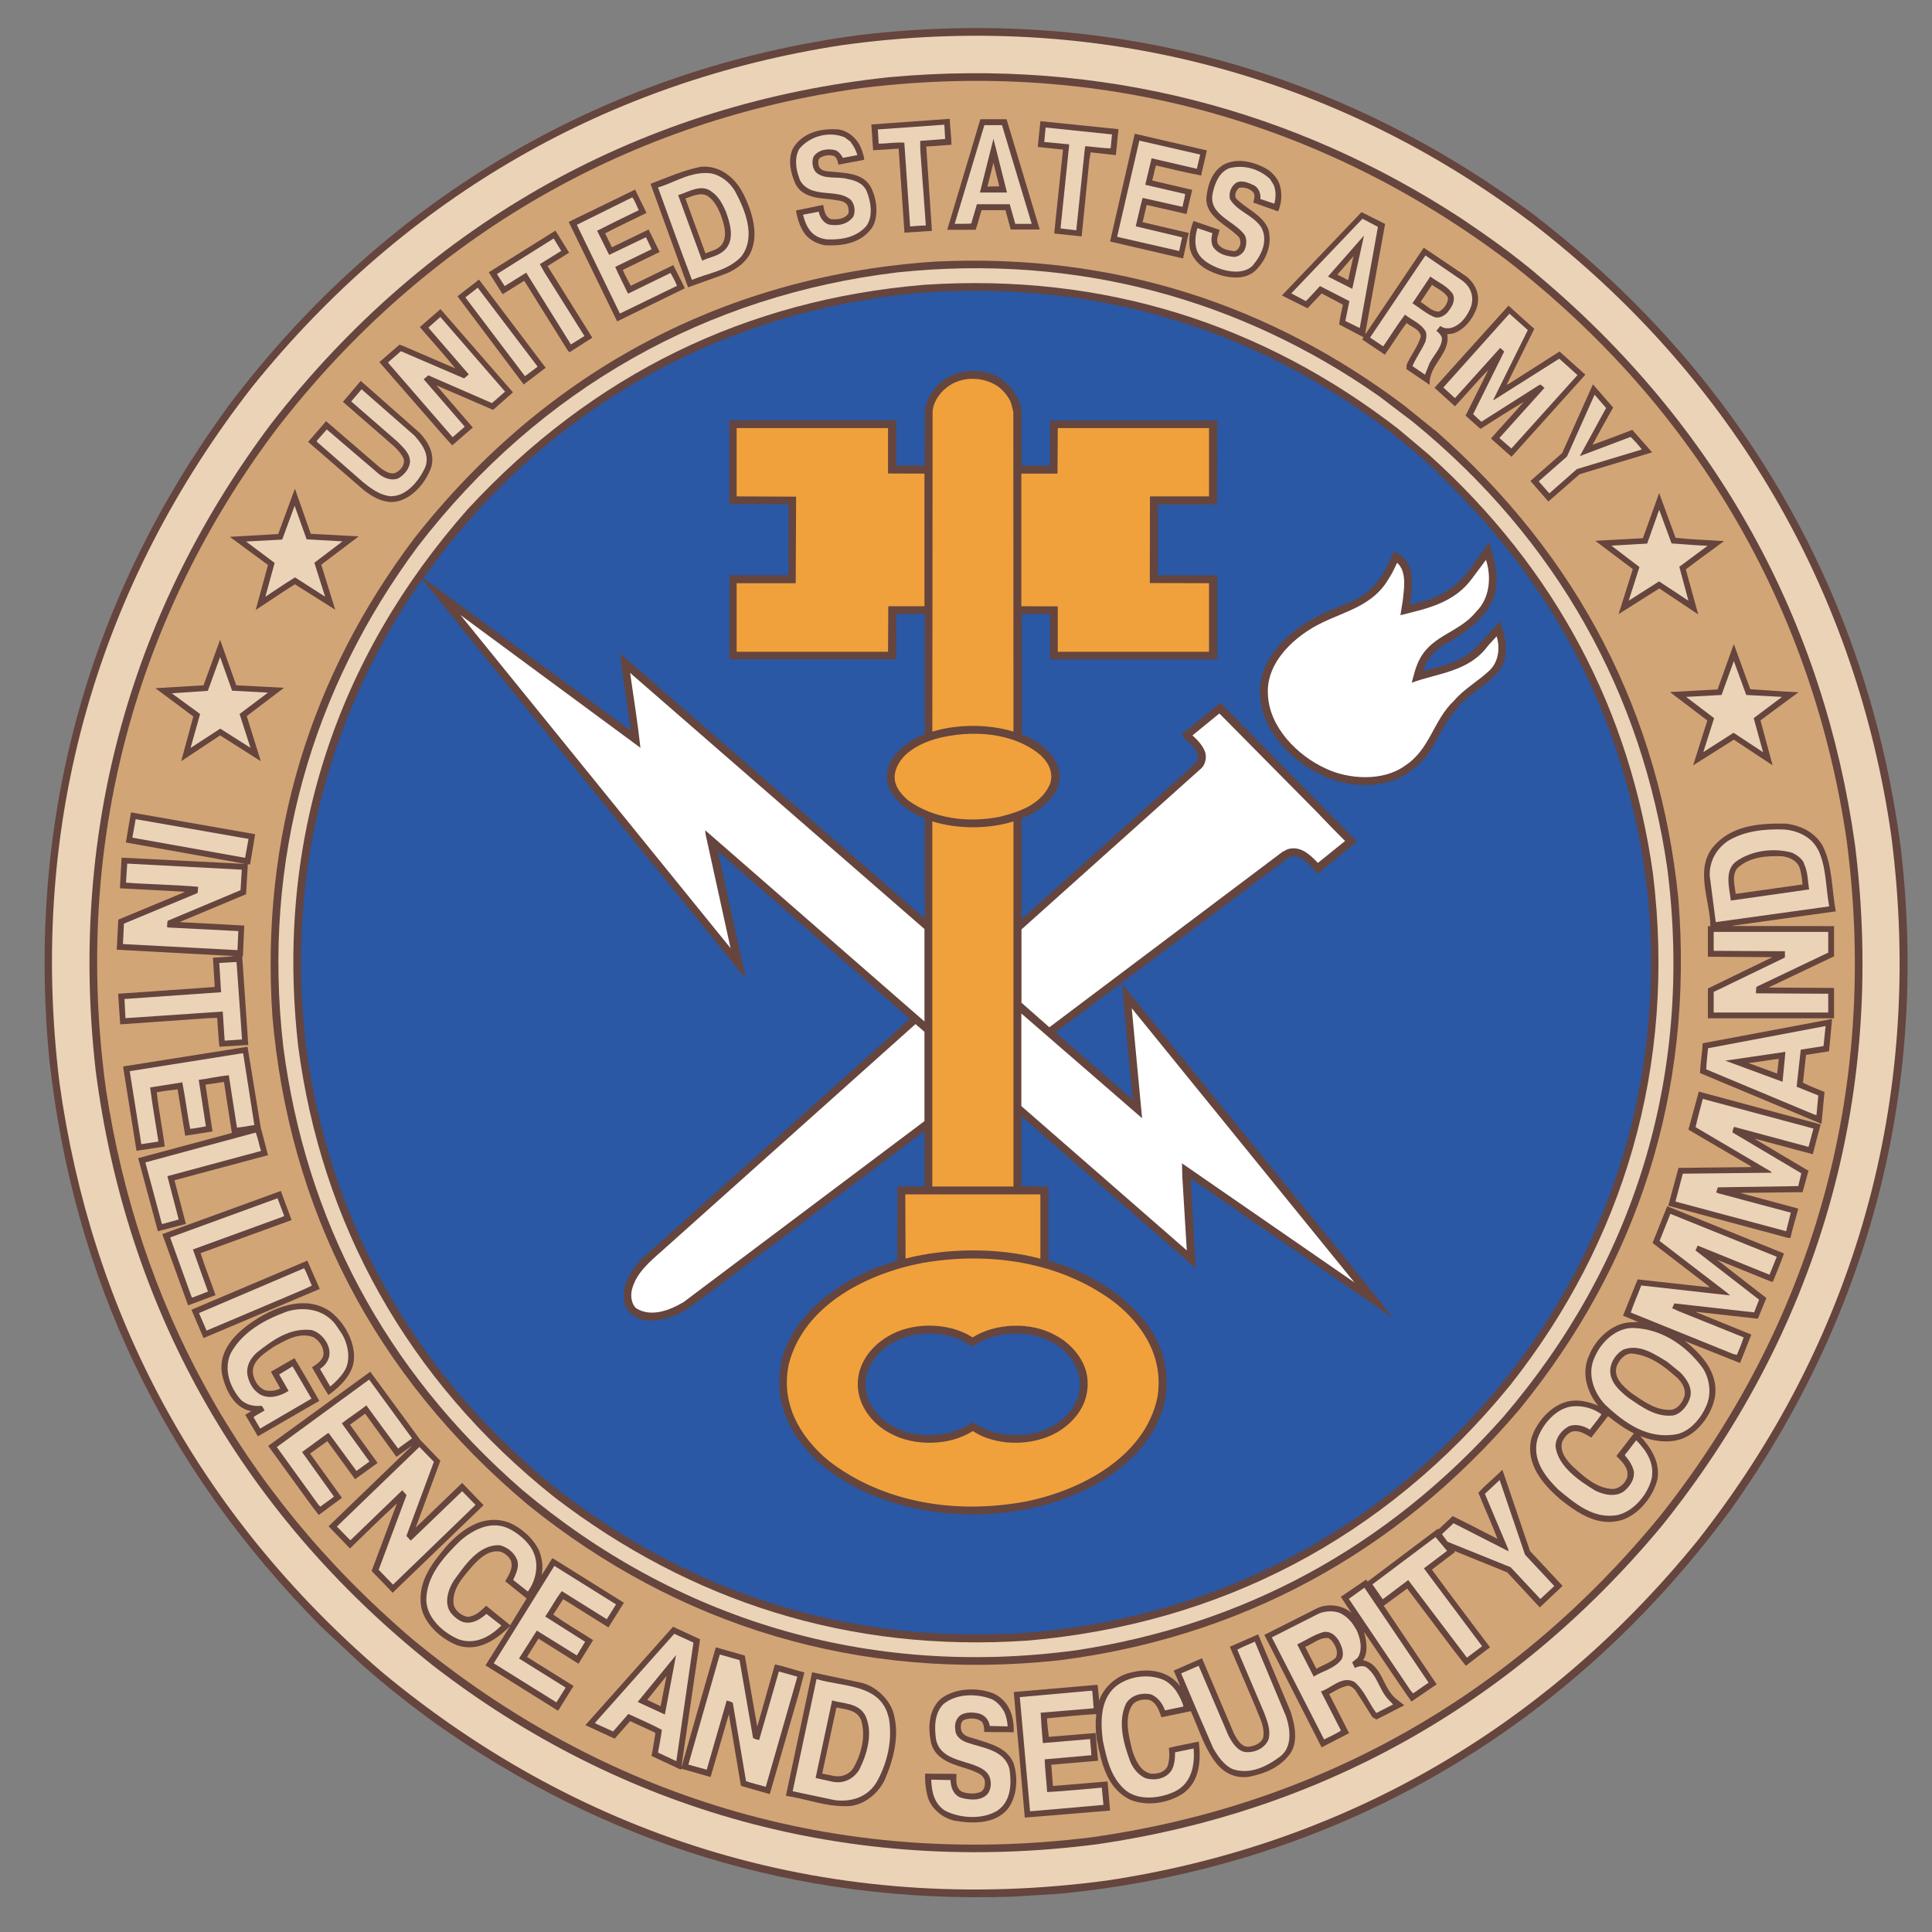 <?xml version="1.0" encoding="UTF-8"?>
<!DOCTYPE svg PUBLIC "-//W3C//DTD SVG 1.1//EN" "http://www.w3.org/Graphics/SVG/1.1/DTD/svg11.dtd">
<!-- Creator: CorelDRAW X5 -->
<svg xmlns="http://www.w3.org/2000/svg" xml:space="preserve" width="140mm" height="140mm" style="shape-rendering:geometricPrecision; text-rendering:geometricPrecision; image-rendering:optimizeQuality; fill-rule:evenodd; clip-rule:evenodd"
viewBox="0 0 14000 14000"
 xmlns:xlink="http://www.w3.org/1999/xlink">
 <rect x="0" y="0" width="14000" height="14000" fill="#808080" stroke="none"/>
 <defs>
  <style type="text/css">
   <![CDATA[
    .fil5 {fill:white}
    .fil3 {fill:#2A58A4}
    .fil0 {fill:#65453D}
    .fil2 {fill:#D2A576}
    .fil1 {fill:#EBD3B7}
    .fil4 {fill:#F0A13C}
   ]]>
  </style>
 </defs>
 <g id="Layer_x0020_1">
  <g id="_20847032">
   <path class="fil0" d="M11139 1575c1522,1177 2400,2776 2634,4564 212,1796 -258,3436 -1233,4803 -1215,1650 -2935,2595 -4864,2781l-339 21c-1581,53 -2965,-398 -4176,-1252 -182,-132 -359,-271 -532,-423l-303 -283c-1151,-1163 -1794,-2536 -1968,-4103 -173,-1784 308,-3384 1291,-4733 1163,-1548 2779,-2457 4579,-2696 1847,-219 3524,279 4913,1321z"/>
   <path class="fil1" d="M11090 1607c1493,1146 2366,2709 2615,4450 248,1921 -278,3676 -1403,5106 -1136,1399 -2618,2214 -4281,2464 -1986,267 -3793,-298 -5250,-1508 -1349,-1158 -2110,-2620 -2340,-4272 -233,-1901 292,-3626 1396,-5043 1127,-1400 2606,-2218 4262,-2475 1863,-262 3595,222 5000,1278z"/>
   <path class="fil0" d="M11131 1983c1327,1110 2086,2534 2311,4139 233,1865 -292,3557 -1401,4937 -1095,1314 -2500,2072 -4082,2304 -1807,236 -3470,-248 -4823,-1295 -1419,-1128 -2227,-2628 -2443,-4313 -199,-1760 277,-3357 1270,-4682 1154,-1486 2720,-2329 4486,-2514 1541,-140 2942,242 4139,1023 185,124 368,254 544,401z"/>
   <path class="fil2" d="M10925 1890c1402,1090 2218,2561 2457,4202 241,1841 -266,3520 -1348,4888 -1093,1337 -2516,2106 -4118,2333 -1868,234 -3554,-302 -4926,-1434 -1266,-1080 -1988,-2446 -2222,-3984 -245,-1785 222,-3437 1233,-4782 1096,-1421 2587,-2250 4251,-2476 1756,-215 3354,259 4673,1253z"/>
   <path class="fil0" d="M6895 1049l-183 13 41 611 -199 13 -42 -609 -185 12 -13 -187 568 -41c3,62 11,124 13,189z"/>
   <path class="fil0" d="M7533 1662l0 1 -209 0 -38 -140 -173 0c-16,46 -26,95 -43,142l-206 0 240 -801 190 0 240 798z"/>
   <polygon class="fil0" points="8086,1124 7903,1104 7894,1159 7838,1713 7639,1692 7703,1084 7520,1065 7539,878 8105,936 "/>
   <path class="fil1" d="M6849 1007l-181 14 1 70 40 543c-40,0 -76,5 -114,7l-42 -607c-61,-5 -123,7 -186,7l-6 -103 476 -34 6 0 6 103z"/>
   <path class="fil1" d="M7477 1622l-120 0 -40 -142 -238 0 -41 140c-37,3 -80,1 -120,2l215 -715 128 0 215 715z"/>
   <path class="fil1" d="M8048 1075c-61,-1 -122,-11 -183,-16l-3 10 -63 600 -114 -14 63 -609 -181 -17 10 -105 481 50 -10 102z"/>
   <path class="fil0" d="M6226 1045c18,34 31,71 37,110l-5 4c-61,12 -121,22 -182,34 -6,-24 -10,-50 -34,-63 -34,-11 -72,-3 -99,13 -18,14 -14,40 -10,59 16,46 72,38 113,44 102,9 215,14 267,115 40,81 55,197 12,280 -76,119 -215,144 -349,136 -65,-12 -127,-46 -161,-109 -25,-45 -39,-93 -47,-143l197 -40c7,37 13,88 57,103 48,4 99,-1 126,-41 4,-22 1,-46 -10,-64 -26,-33 -68,-29 -106,-37 -98,-11 -209,-12 -264,-106 -37,-76 -63,-184 -21,-267 70,-113 201,-145 330,-135 61,9 117,52 149,107z"/>
   <path class="fil0" d="M8745 1091c-12,61 -29,120 -41,181 -108,-21 -219,-47 -327,-73 -12,34 -17,74 -28,109l290 68 -41 175 -289 -66 -29 125 334 78 -41 185 -529 -123 179 -781 522 121z"/>
   <path class="fil1" d="M6166 1032c22,28 37,59 47,92l-105 20c-10,-20 -30,-46 -53,-55 -58,-16 -124,-4 -159,45 -16,37 -9,84 16,114 60,56 155,28 230,49 55,10 113,31 138,88 31,74 49,185 -3,254 -73,81 -175,99 -281,96 -56,-6 -107,-29 -137,-80 -20,-30 -31,-64 -40,-99l114 -22c6,37 33,81 73,93 66,13 138,-1 178,-58 16,-38 10,-90 -19,-121 -68,-58 -169,-40 -252,-61 -53,-10 -109,-46 -123,-102 -24,-61 -34,-150 4,-209 79,-91 212,-127 327,-81l46 35z"/>
   <polygon class="fil0" points="7101,1395 7199,1006 7297,1395 "/>
   <path class="fil1" d="M8672 1223l-327 -76 -46 192 289 67c-2,29 -14,62 -19,93l-289 -65c-19,67 -33,137 -50,206l337 80c-9,32 -15,66 -22,99l-450 -103 161 -697 441 101 -24 102z"/>
   <path class="fil0" d="M9265 1318c29,63 25,152 -3,214l-180 -64c5,-21 15,-50 2,-72 -26,-29 -66,-42 -105,-35 -20,18 -35,45 -24,75 75,79 195,119 237,228 28,112 -17,222 -97,299 -92,82 -243,44 -338,-4 -74,-36 -141,-112 -138,-199 -4,-57 12,-110 29,-159l190 65c-6,28 -27,63 -14,99 26,41 73,48 117,55 24,0 37,-24 45,-42 5,-18 3,-42 -7,-58 -82,-90 -246,-144 -237,-290 10,-92 40,-186 125,-237 103,-55 233,-17 323,38 31,22 60,55 75,87z"/>
   <polygon class="fil2" points="7155,1352 7199,1179 7241,1350 "/>
   <path class="fil1" d="M9228 1337c19,40 19,96 6,139l-101 -34c4,-36 -9,-77 -44,-98 -41,-19 -96,-46 -139,-14 -33,29 -47,71 -37,113 55,92 166,113 227,205 52,98 0,204 -65,279 -64,61 -176,44 -249,15 -61,-24 -134,-65 -155,-133 -15,-51 -9,-107 6,-156l109 37c-10,31 -11,74 6,101 36,51 94,65 152,71 30,-3 60,-22 74,-50 15,-33 20,-79 0,-111 -75,-103 -265,-144 -230,-302 15,-71 47,-154 123,-181 107,-26 213,7 291,78l26 41z"/>
   <path class="fil0" d="M5387 1405c62,127 119,298 46,438 -44,76 -123,124 -199,150l-248 89 -272 -750c114,-43 234,-97 361,-123 139,-15 254,79 311,196z"/>
   <path class="fil1" d="M5325 1383c73,135 157,333 46,477 -99,103 -236,117 -357,168 -83,-218 -165,-447 -246,-670 122,-35 238,-119 383,-102 71,13 136,64 174,127z"/>
   <path class="fil0" d="M5259 1531c29,79 65,192 4,268 -47,57 -117,62 -175,90l-174 -475c76,-22 169,-87 247,-22 50,36 75,88 98,139z"/>
   <path class="fil0" d="M4687 1542c-101,50 -202,96 -302,149l49 101 266 -129 80 163 -267 130c16,40 38,77 58,115l308 -150 84 168 -491 240 -351 -721 481 -234 83 169z"/>
   <path class="fil2" d="M5222 1555c24,65 55,159 5,222 -32,35 -76,42 -115,59l-145 -397c53,-19 125,-56 177,-6 40,34 60,78 78,122z"/>
   <path class="fil1" d="M4629 1523c-101,48 -201,98 -302,149l87 175 267 -128 41 87 -264 128c28,64 62,129 93,194l308 -150c16,27 34,61 47,93l-414 201 -312 -643 402 -199c20,27 33,65 47,93z"/>
   <path class="fil0" d="M9891 2418l0 3 12 -12 414 -614 310 209c65,53 98,129 78,213 -24,84 -92,177 -181,201l-37 4c26,143 -137,222 -127,367l-168 -114 1 -32c31,-71 82,-132 103,-205 -7,-53 -67,-67 -103,-97 -55,71 -103,154 -158,229l-164 -110 10 -16 -177 -93c5,-46 18,-95 27,-143l-154 -82 -102 108 -186 -93 577 -604 171 86 -145 798z"/>
   <path class="fil1" d="M9855 2378l-106 -52 29 -144 -213 -109c-34,36 -66,73 -102,109l-106 -56 516 -541 112 59 -132 735z"/>
   <polygon class="fil0" points="3968,1928 4292,2447 4126,2553 4112,2536 3801,2038 3798,2035 3642,2132 3542,1973 4025,1671 4124,1831 "/>
   <polygon class="fil0" points="9623,2004 9884,1707 9799,2093 "/>
   <polygon class="fil1" points="3912,1914 3943,1970 4235,2435 4137,2496 3813,1976 3657,2073 3601,1986 4012,1728 4067,1818 "/>
   <path class="fil1" d="M10603 2039c56,43 78,112 58,178 -21,61 -67,130 -133,155 -30,11 -65,10 -91,-10l-28 35c19,17 42,36 40,64 -9,72 -71,121 -96,186l-27 68 -91 -62c26,-60 67,-117 94,-177 6,-24 12,-56 0,-77 -34,-57 -98,-79 -148,-119 -56,74 -105,154 -158,230l-95 -64 401 -595 274 187z"/>
   <polygon class="fil2" points="9691,1990 9808,1856 9769,2030 "/>
   <path class="fil0" d="M10396 3115c1053,920 1632,2075 1766,3396 114,1416 -302,2662 -1153,3704 -897,1055 -2039,1651 -3332,1816 -1458,158 -2769,-254 -3847,-1123 -1123,-941 -1736,-2156 -1856,-3543 -88,-1312 282,-2472 1024,-3459 971,-1239 2289,-1915 3790,-2011 1290,-60 2420,314 3392,1047l215 174z"/>
   <path class="fil1" d="M10236 3055c1053,859 1664,1978 1846,3238 192,1510 -247,2875 -1188,3974 -853,962 -1906,1511 -3098,1692 -1518,203 -2902,-229 -4013,-1164 -1003,-874 -1568,-1967 -1730,-3208 -157,-1361 211,-2597 973,-3625 891,-1158 2110,-1824 3475,-1988 1306,-138 2496,199 3494,898l241 183z"/>
   <path class="fil0" d="M10530 2135c18,53 -15,97 -47,136 -24,20 -51,34 -82,29 -60,-21 -110,-67 -166,-102l130 -194c56,43 124,67 165,130z"/>
   <polygon class="fil0" points="3795,2786 3315,2147 3471,2026 3954,2665 "/>
   <path class="fil0" d="M10350 3291c933,838 1464,1870 1628,3040 171,1396 -214,2668 -1034,3706 -915,1123 -2121,1731 -3492,1851 -1307,91 -2454,-289 -3431,-1036 -1076,-855 -1692,-1992 -1860,-3269 -170,-1493 280,-2821 1230,-3895 910,-983 2023,-1516 3303,-1624 1308,-88 2460,288 3437,1043l220 185z"/>
   <path class="fil2" d="M10493 2155c0,44 -29,83 -65,103 -55,0 -90,-45 -134,-70l83 -124c39,29 88,47 115,91z"/>
   <polygon class="fil1" points="3804,2726 3372,2155 3462,2085 3896,2657 "/>
   <path class="fil3" d="M10419 3428c909,865 1403,1908 1526,3102 101,1198 -207,2278 -838,3197 -890,1266 -2203,1986 -3666,2105 -1309,88 -2459,-297 -3433,-1064 -1034,-847 -1628,-1949 -1791,-3194 -148,-1256 170,-2414 842,-3378l585 727 1755 2163 -1 -24 -196 -894 1391 1215 -1944 1740c-86,94 -158,209 -118,339 25,62 93,101 157,106 139,7 257,-50 361,-132l1651 -1241 0 402 -196 0 -3 540c-360,96 -798,382 -849,791 -44,338 173,623 453,796 573,357 1488,335 2022,-93 227,-186 365,-436 318,-730 -67,-398 -494,-668 -847,-766l0 -536 -196 -3 0 -507 1260 1098 3 3 -31 -556 -6 -94 1435 989 21 13 -4 -12 -360 -448 -1588 -1951 -1 0 37 424 41 414 -557 -485 -3 -3 1692 -1269c92,-35 145,63 209,119l283 -233 -989 -1006 -283 232c46,62 141,106 115,191l-50 50 -1222 1094 0 -729c120,-45 267,-151 274,-293 6,-137 -121,-248 -233,-298l-40 -16 -1 -874 206 0 0 329 1211 0 0 -608 -431 -1 0 -513 429 0 2 -609 -1211 0 0 327 -206 0 -2 -398c-11,-121 -121,-240 -236,-272 -123,-36 -264,-13 -358,75 -60,53 -91,118 -105,190l-3 404 -205 0 0 -327 -1210 0 0 607 430 2 0 513 -428 0 -2 609 1210 0 0 -329 207 0 0 871c-120,47 -267,151 -274,295 -11,134 110,235 217,291l57 26 0 725 -2207 -1919 -1 -2 10 93 67 466 -1497 -1100 -7 -4c881,-1236 2166,-1939 3598,-2068 1247,-93 2360,244 3306,930 155,114 306,238 451,375z"/>
   <path class="fil0" d="M10919 2786l9 -1 373 -238 187 168 -535 595 -149 -132c78,-90 160,-176 238,-266 -105,62 -210,130 -314,196l-108 -96 165 -331c-82,81 -159,176 -242,263l-148 -134 536 -595 187 168 -200 404z"/>
   <path class="fil0" d="M3573 2970l-410 -177 263 305 -149 129 -53 -58 -475 -545 145 -126 18 5 386 166 1 0c-80,-99 -171,-199 -257,-299l150 -130 525 603 -145 128z"/>
   <path class="fil1" d="M10817 2898l0 2 9 -2 473 -299 132 119 -479 532 -87 -76 324 -360 4 -3c-13,-7 -25,-29 -38,-22l-420 267c-21,-17 -40,-36 -60,-55l225 -454 -29 -26 -328 364 -84 -77 479 -535 133 119 -251 507z"/>
   <polygon class="fil1" points="3565,2921 3104,2720 3070,2748 3368,3092 3280,3168 2811,2627 2905,2545 3363,2742 3397,2713 3104,2374 3191,2297 3660,2838 "/>
   <path class="fil4" d="M7328 2925l15 60 1 2317c-179,-56 -408,-56 -588,0l2 -2326c11,-95 95,-183 184,-213 99,-36 221,-17 302,47 38,32 68,71 84,114z"/>
   <path class="fil0" d="M3039 3134c63,67 111,150 88,245 -38,118 -151,254 -287,259 -80,-1 -145,-41 -206,-88l-401 -348 130 -150 396 341c32,22 73,51 114,30 33,-20 61,-55 53,-95 -14,-36 -41,-66 -72,-95l-369 -321 129 -152 423 373z"/>
   <path class="fil0" d="M11690 2952c-51,89 -101,180 -150,271 95,-34 192,-71 288,-108l144 163 -525 158 -227 198 -130 -149 230 -202 223 -498 146 168z"/>
   <path class="fil1" d="M3008 3162c56,63 108,140 72,227 -44,94 -132,207 -248,207 -78,-7 -140,-53 -202,-103l-334 -292c-4,-6 7,-14 12,-21l60 -68 379 324c38,30 93,50 140,30 42,-25 79,-68 84,-117 2,-62 -47,-104 -90,-148l-336 -292 75 -88 388 340z"/>
   <path class="fil1" d="M11638 2957c-63,115 -127,232 -190,348l368 -139c27,25 55,58 80,88l-5 5 -464 140 -200 176 -77 -87 205 -180 200 -448 83 96z"/>
   <polygon class="fil4" points="6435,3431 6699,3432 6699,4393 6437,4393 6435,4723 5338,4723 5338,4226 5766,4226 5769,3599 5338,3597 5338,3102 6435,3102 "/>
   <polygon class="fil4" points="8761,3597 8333,3597 8332,4225 8761,4226 8761,4723 7665,4723 7665,4394 7401,4393 7401,3432 7663,3432 7665,3102 8761,3102 "/>
   <path class="fil0" d="M2599 3887l-271 205 101 326 -292 -184c-94,59 -189,124 -284,186l89 -326 -277 -204 351 -20 121 -329 115 327 348 19z"/>
   <path class="fil0" d="M12141 3897c115,13 234,16 352,24 -92,68 -186,135 -277,205l90 326 -282 -188 -295 186 103 -326 -272 -205 345 -19 118 -327 119 325z"/>
   <path class="fil1" d="M2482 3923l-204 155 78 246 -218 -140c-71,43 -143,93 -215,140l67 -245 -207 -155 262 -14 90 -245 87 243 261 15z"/>
   <path class="fil1" d="M12112 3938c87,5 173,14 262,17l-205 152 66 246 -213 -140 -220 140 78 -244 -203 -155 259 -15 87 -245 90 244z"/>
   <path class="fil0" d="M10805 4371c-78,150 -235,241 -370,320 -59,44 -104,105 -123,171 126,-32 260,-59 362,-152 71,-65 126,-141 198,-205 34,101 71,245 0,342 -90,129 -238,174 -329,306 -122,136 -151,318 -313,428 -164,134 -431,134 -619,50 -235,-94 -475,-333 -480,-601 -14,-253 205,-458 412,-561 141,-82 312,-98 426,-241 61,-70 97,-149 130,-230 63,18 120,87 127,155 10,74 4,154 -9,227 167,-27 326,-103 434,-257l140 -192c42,134 90,307 14,441z"/>
   <path class="fil5" d="M10698 4431c-120,151 -313,168 -407,339 -31,55 -45,117 -61,177 190,-70 414,-78 553,-268l62 -68c27,84 14,186 -52,248 -83,78 -179,129 -256,218 -153,144 -173,354 -358,473 -157,113 -407,99 -574,18 -204,-93 -408,-299 -417,-535 -16,-236 199,-428 391,-520 169,-83 370,-126 480,-313 27,-40 46,-81 65,-122 71,62 51,184 41,274l-17 106c191,-48 391,-87 523,-271l97 -130c41,124 27,280 -70,374z"/>
   <path class="fil5" d="M4641 5420c-20,-182 -49,-362 -75,-544l2133 1856 0 670 -1587 -1384 -2 -2 3 30 181 825 -1957 -2414 1300 959 3 3z"/>
   <polygon class="fil0" points="2058,4984 1788,5189 1890,5516 1595,5329 1313,5516 1401,5192 1126,4987 1475,4966 1595,4636 1712,4966 "/>
   <path class="fil0" d="M12682 4994c117,7 232,18 351,22l-276 204 88 326 -281 -186 -295 186 103 -325 -271 -206 345 -19 118 -329 119 327z"/>
   <polygon class="fil1" points="1942,5019 1736,5174 1815,5419 1596,5280 1381,5420 1450,5174 1245,5024 1506,5006 1595,4761 1682,5005 "/>
   <polygon class="fil1" points="12913,5050 12708,5204 12776,5451 12562,5310 12343,5450 12421,5204 12218,5050 12475,5036 12564,4790 12654,5036 "/>
   <path class="fil5" d="M9562 5905c61,63 122,127 185,189l-197 159c-61,-64 -129,-127 -220,-99l-37 19 -1689 1271 -202 -178 0 -531 1308 -1172c28,-32 37,-86 18,-125 -18,-41 -50,-76 -87,-109l195 -159 727 735z"/>
   <path class="fil4" d="M7546 5478c55,52 88,124 64,200 -62,150 -222,205 -362,240 -233,47 -483,15 -667,-118 -59,-51 -109,-113 -96,-195 27,-140 175,-215 295,-251 254,-68 567,-51 767,124z"/>
   <path class="fil0" d="M1849 6045c-13,73 -24,148 -37,220l-16 -3 -13 218 -478 200 -1 2 466 25 -10 223 -5 0 44 642 -209 13c-7,-63 -11,-139 -16,-209l-67 2 -636 45 -15 -222 700 -49 -13 -212c51,-4 104,-5 153,-12l-850 -46 11 -218 482 -200 -16 -3 -454 -24 12 -222 890 45 1 -1 -860 -154 37 -218 900 158z"/>
   <polygon class="fil1" points="1776,6216 959,6070 983,5936 1801,6079 "/>
   <path class="fil4" d="M7344 5952l0 2646 -588 0 0 -2646c180,57 410,57 588,0z"/>
   <path class="fil0" d="M13207 6128c73,141 65,316 96,476l-748 104c-1,0 -2,1 -3,2l738 1 0 219 -473 225 -1 1 474 3 0 220 -914 0 0 -216 465 -226 1 -1 -466 -3 0 -222 18 0c-2,-187 -115,-411 21,-575 129,-153 326,-171 523,-168 107,12 212,61 269,160z"/>
   <path class="fil1" d="M13174 6156c61,123 55,274 81,412l-822 114 -44 -339c-2,-102 47,-189 130,-248 120,-73 265,-90 417,-84 95,11 190,53 237,145z"/>
   <path class="fil0" d="M13071 6256c30,57 28,129 39,189l-562 80 -6 0c-11,-96 -51,-226 48,-289 109,-73 263,-94 396,-57 33,15 71,42 87,76z"/>
   <path class="fil2" d="M13040 6287c14,37 17,81 22,122l-482 68 -3 0c-6,-61 -33,-146 21,-194 87,-73 202,-83 319,-78 49,7 103,30 123,81z"/>
   <path class="fil1" d="M1742 6451l-526 221c-6,11 -3,31 -6,45l10 4 507 26 -6 138 -830 -44 7 -148 534 -222 4 -45c-172,-15 -349,-17 -523,-30l9 -138 830 44 -9 149z"/>
   <polygon class="fil5" points="1773,6260 1779,6260 "/>
   <path class="fil1" d="M13248 6903l-520 248c-1,15 -5,30 -3,47l523 3 0 136 -830 0 0 -149 515 -249c3,-14 0,-30 1,-46l-516 -3 0 -137 830 0 0 150z"/>
   <path class="fil1" d="M1754 7532l-126 9c-4,-70 -10,-140 -14,-211l-705 48 -7 -139 700 -49 -13 -212c42,-3 83,-4 125,-7l40 561z"/>
   <polygon class="fil5" points="9816,9294 8568,8432 8565,8429 8568,8535 8600,9061 7401,8015 7401,7344 8276,8103 8201,7306 9813,9291 "/>
   <path class="fil0" d="M13254 7618l-167 26 -22 202c50,25 105,46 156,67l-22 231 -880 -368c2,-71 16,-143 19,-216l932 -175 6 0 -22 233z"/>
   <path class="fil5" d="M6699 8124l-1745 1311c-97,58 -235,114 -344,45 -38,-33 -44,-102 -26,-151 31,-105 124,-187 210,-262l1840 -1646 65 56 0 647z"/>
   <path class="fil1" d="M13215 7580c-55,10 -110,17 -166,26l-30 269 157 63 -13 142 -12 -2 -787 -329c1,-49 9,-102 13,-153l852 -161 -15 145z"/>
   <path class="fil0" d="M1894 8187l48 184 -676 181 -2 0 83 317 -203 53 -142 -527 0 -3 678 -182 -57 -370 -134 20 51 339 -198 31 -55 -336c-48,5 -102,12 -151,21 14,130 41,263 58,393l-205 31 -97 -609 6 -3 890 -141 6 0 98 601z"/>
   <polygon class="fil0" points="12502,7686 12938,7622 12917,7839 "/>
   <path class="fil1" d="M1842 8153c-41,5 -84,15 -125,18l-59 -379c-73,6 -144,24 -218,33l52 337c-39,6 -75,15 -114,18 -21,-107 -35,-226 -57,-337l-233 37c16,130 40,262 60,392l-124 19 -84 -529 812 -129 10 0 81 519z"/>
   <path class="fil2" d="M12879 7780l-209 -77c70,-7 146,-22 220,-30l-12 107z"/>
   <path class="fil0" d="M13193 8149c-19,72 -39,142 -57,215l-417 -112 -2 0 9 7 379 225 -43 155 -447 5c-1,-1 -2,1 -3,1l419 113c-18,71 -41,140 -57,213l-18 -1 -867 -233 74 -274 525 -6 3 0 -12 -11 -444 -260 75 -276 883 238z"/>
   <path class="fil1" d="M13106 8311l-539 -145c-10,10 -10,27 -13,40l499 296 -22 93 -583 9 -12 37 19 7 520 139 2 0 -34 135 -802 -215 53 -202 646 -7 -10 -10 -543 -320c14,-67 35,-137 52,-205l802 215 -36 134z"/>
   <path class="fil1" d="M1892 8340l-679 183 82 314 -119 33 -4 -5 -118 -439 0 -3 799 -216c17,41 24,90 39,134z"/>
   <path class="fil0" d="M1453 9079c32,102 73,204 109,306l-199 74 -187 -516 859 -313 78 211 -660 240z"/>
   <path class="fil4" d="M7539 9121c-300,-81 -676,-79 -977,-1l-2 -465 979 0 0 466z"/>
   <path class="fil1" d="M2051 8816l-653 238c35,101 73,203 109,305l-113 44 -6 -6 -155 -430 778 -284 48 127 -7 6z"/>
   <path class="fil0" d="M12927 9083c-22,67 -53,137 -80,205l-13 -1 -390 -158 -1 0 357 277 -62 150 -447 -50 -1 2 401 163 -82 206 -401 -160c127,99 247,235 219,408 -25,124 -117,257 -242,302 -94,34 -212,16 -299,-21 78,87 144,186 125,311 -29,125 -133,257 -259,298 -172,51 -318,-49 -445,-150 -133,-114 -252,-259 -211,-438 33,-118 143,-245 267,-272 76,-17 155,4 218,32 -81,-97 -124,-242 -66,-364 45,-118 166,-234 298,-241 20,1 40,-3 59,-2l-111 -46 106 -263 523 58 -18 -17 -397 -305 106 -266 846 342z"/>
   <path class="fil1" d="M12822 9237l-520 -211 -16 35 461 357 -36 92 -578 -65 -16 35 49 22 469 189c-13,41 -31,86 -49,127l-28 -7 -741 -300c21,-63 51,-129 76,-196l643 72 -18 -17 -491 -377 -1 -1 78 -196 771 311 -52 129z"/>
   <path class="fil4" d="M8062 9426c227,174 372,415 325,701 -92,435 -561,674 -951,753 -511,96 -1039,9 -1432,-295 -214,-179 -346,-417 -289,-697 110,-436 578,-663 974,-737 490,-84 992,-3 1372,275z"/>
   <polygon class="fil0" points="1475,9696 1387,9491 2227,9135 2317,9340 "/>
   <path class="fil1" d="M2260 9316l-62 29 -701 297 -55 -127 762 -325c21,38 36,84 56,126z"/>
   <path class="fil0" d="M2507 9634c50,84 84,206 34,302 -32,68 -99,129 -161,173 -40,-62 -80,-133 -119,-201 34,-22 88,-56 83,-106 -2,-47 -33,-89 -74,-113 -104,-37 -198,22 -283,68 -66,46 -171,107 -153,203 9,47 41,99 90,115 36,7 76,3 107,-14l-68 -121 171 -98c60,98 122,209 180,309l-445 257 -92 -156 43 -26c-127,-24 -189,-161 -212,-273 -25,-154 81,-275 200,-360 160,-115 401,-220 587,-88 46,35 84,82 112,128z"/>
   <path class="fil1" d="M2479 9668c45,76 67,195 13,273 -25,38 -63,77 -99,106l-74 -127c45,-30 74,-76 68,-130 -7,-66 -64,-135 -130,-152 -157,-18 -280,72 -397,164 -46,43 -75,94 -68,156 11,60 41,119 99,150 65,32 144,7 200,-29l-68 -119 97 -59 137 234 -372 217 -48 -83c22,-16 53,-32 80,-48 -7,-12 -12,-25 -21,-34 -56,5 -108,-5 -149,-42 -80,-89 -128,-220 -76,-337 87,-161 254,-248 411,-305 124,-37 265,-14 348,93l50 73z"/>
   <path class="fil0" d="M7047 9692c166,-106 423,-115 597,-18 124,63 230,191 237,330 9,143 -61,261 -175,345 -174,130 -463,142 -647,27l-10 -6c-165,107 -424,113 -597,17 -132,-68 -235,-202 -236,-352 -3,-146 89,-274 215,-349 173,-108 444,-107 616,5z"/>
   <path class="fil1" d="M12335 9908c50,72 68,178 36,263 -34,92 -115,197 -217,221 -209,41 -377,-75 -523,-214 -86,-90 -132,-229 -74,-346 46,-108 155,-212 279,-209 202,7 375,121 498,284z"/>
   <path class="fil3" d="M7047 9757c150,-109 397,-126 563,-37 118,55 216,175 215,309 4,134 -92,249 -206,310 -168,91 -416,79 -570,-34 -151,109 -391,127 -558,41 -120,-56 -220,-180 -219,-314 -2,-140 109,-267 233,-320 164,-80 397,-60 542,46z"/>
   <path class="fil0" d="M12173 9942c56,56 101,128 67,205 -19,48 -63,99 -115,110 -127,14 -226,-61 -323,-126 -71,-56 -146,-124 -132,-220 9,-53 46,-106 95,-132 117,-42 221,32 315,88l92 75z"/>
   <path class="fil2" d="M12154 9984c36,36 64,80 52,134 -13,42 -46,89 -93,98 -113,7 -203,-61 -292,-122 -59,-48 -129,-109 -107,-190 15,-45 58,-97 110,-96 129,12 232,88 329,176z"/>
   <path class="fil0" d="M3192 10583l-179 484 0 2 299 -288 37 -35 155 161 -659 635c-48,-52 -101,-105 -152,-158l183 -489c-114,103 -227,217 -340,326l-155 -161 598 -577 3 -3 -1 -1c-36,26 -72,52 -108,78l-227 -313 -110 80 200 277 -163 118 -201 -276 -125 90 231 321 -168 124 -41 -52 -323 -445 -3 -3 740 -538 364 496 143 148z"/>
   <path class="fil1" d="M2986 10423c-33,25 -68,47 -101,74 -77,-103 -155,-209 -230,-313 -58,46 -120,84 -178,130l200 277 -94 68 -201 -274 -7 1 -186 136 231 323c-32,26 -66,47 -99,73l-17 -19 -298 -413 669 -489 311 426z"/>
   <path class="fil1" d="M11604 10250c-24,36 -56,73 -83,110 -43,-28 -103,-45 -154,-24 -53,29 -94,83 -95,143 15,146 172,252 287,322 61,32 156,51 214,1 40,-36 71,-80 67,-137 -9,-45 -34,-82 -65,-118l1 -7c29,-33 53,-70 81,-103 75,76 132,165 112,275 -27,115 -129,240 -249,267 -171,30 -302,-80 -427,-184 -103,-101 -190,-219 -153,-365 35,-109 142,-235 267,-240 72,-3 140,17 197,58z"/>
   <path class="fil2" d="M11840 10386l-127 165c44,43 93,90 78,155 -14,43 -57,82 -104,84 -120,-6 -209,-89 -297,-170 -45,-48 -88,-103 -70,-171 14,-34 46,-72 84,-78 50,-4 88,24 127,46l121 -155c60,47 121,92 187,124z"/>
   <polygon class="fil1" points="2945,11130 2977,11164 3349,10806 3446,10905 2853,11478 2848,11483 2744,11375 2946,10834 2915,10799 2544,11157 2538,11161 2441,11062 3039,10485 3144,10593 "/>
   <path class="fil0" d="M11321 11494l-163 154 -236 -254 -382 -155c0,1 -2,2 -1,3l4 5 -167 127c137,187 280,376 421,563l-175 134 -83 -106 -342 -454 -170 125 382 567 2 2 -183 125c-118,-166 -228,-337 -344,-505 17,60 33,149 -7,205 143,33 137,197 240,281l59 46 -201 103 -29 -16 -124 -195c-14,-17 -32,-31 -53,-34 -51,9 -93,37 -137,61l144 283 -199 103 -415 -815 380 -192c78,-39 189,-25 252,34l-78 -118 184 -125 10 15 507 -382 9 2 101 -95c109,55 217,109 324,165 -41,-111 -93,-221 -138,-334 52,-58 118,-109 174,-167l200 589 236 253z"/>
   <polygon class="fil1" points="11263,11493 11162,11587 10947,11357 10489,11172 10449,11117 10533,11038 10931,11241 10932,11241 10928,11223 10760,10825 10867,10725 11051,11266 "/>
   <path class="fil0" d="M3910 11247c19,49 27,111 14,166 27,-35 51,-80 78,-121l7 2 512 320 -112 179 -328 -205 -72 112c92,65 192,123 289,185l-106 171 -290 -182 -83 133 337 210 -112 180 -526 -329 180 -287c-103,104 -234,191 -383,142 -121,-47 -254,-165 -266,-302 -16,-167 82,-293 184,-414 120,-134 279,-240 457,-173 89,37 185,122 221,214z"/>
   <path class="fil1" d="M3859 11235c51,94 26,217 -34,298l-106 -84c20,-47 50,-102 24,-155 -21,-47 -71,-84 -119,-96 -153,-11 -258,148 -337,258 -41,65 -72,165 -18,234 35,40 78,74 132,68 48,-4 88,-32 124,-63l108 84c-81,82 -190,141 -307,101 -114,-47 -237,-157 -237,-291 5,-173 123,-303 246,-424 95,-82 226,-149 352,-88 66,32 137,91 173,158z"/>
   <polygon class="fil1" points="10486,11238 10318,11365 10740,11929 10630,12012 10207,11453 10204,11450 10020,11589 9945,11481 10402,11138 "/>
   <path class="fil2" d="M3701 11306c21,55 -14,108 -40,152 51,42 104,83 155,125l-119 194 -174 -141c-40,38 -81,79 -137,80 -44,-9 -89,-45 -99,-89 -14,-115 70,-200 141,-284 55,-58 117,-114 199,-99 30,10 60,34 74,63z"/>
   <path class="fil1" d="M4396 11733l-325 -203c-44,56 -78,123 -120,184l289 183 -60 99 -290 -180 -129 202 338 211 -67 107 -454 -283 439 -706 447 279 -67 107z"/>
   <polygon class="fil1" points="10240,12271 10223,12252 9775,11587 9774,11586 9887,11505 10352,12193 "/>
   <path class="fil1" d="M9827 11805c29,59 51,146 12,207l-41 34 20 41c22,-12 52,-18 77,-9 91,62 97,174 176,248l24 25 -122 62c-56,-75 -86,-164 -159,-226 -91,-45 -163,44 -242,70l145 283c-36,25 -81,43 -122,65l-379 -740 342 -173c52,-21 126,-24 174,9 40,24 73,65 93,104z"/>
   <path class="fil0" d="M4939 12793c-1,1 1,2 2,3l246 -859 210 60 89 509 0 1 4 -4 125 -441 0 -1c72,14 141,41 214,58l-37 141 -214 741 -209 -60 -86 -510c-1,-3 1,-6 -2,-7l-132 453 -211 -60 -6 6 -211 -99c11,-53 19,-108 28,-164l-7 -7 -176 -81 -112 127 -212 -98 635 -713 196 91 -134 914z"/>
   <path class="fil0" d="M9699 11884c21,41 47,93 22,141 -50,66 -132,82 -198,122l-3 3 -120 -234c64,-30 123,-71 191,-90 47,-7 82,20 107,58z"/>
   <path class="fil1" d="M4901 12762l-133 -62c10,-55 21,-108 28,-165 -75,-40 -160,-77 -243,-115l-110 127 -130 -59 0 -5 573 -644 139 64 -124 859z"/>
   <path class="fil0" d="M9355 12413c29,88 52,210 -5,293 -72,101 -182,145 -293,168 -94,16 -175,-18 -236,-88 -95,-115 -132,-256 -192,-386l-213 44c-17,-47 -33,-106 -89,-126 -42,-6 -89,0 -119,33 -66,94 -27,233 -3,334 22,65 57,154 137,168 47,2 95,-9 118,-53 14,-40 16,-90 10,-134 71,-18 144,-30 217,-46 17,140 6,290 -114,376 -105,70 -259,96 -382,46 -172,-83 -210,-269 -243,-435 -9,-59 -11,-124 -4,-186 -120,6 -238,20 -357,31 1,46 9,89 13,134l339 -28 18 201 -339 29 12 154 396 -33 18 211 -618 51 -80 -910 602 -52 6 0 11 115c31,-98 130,-184 230,-204 128,-34 273,-13 356,98 -11,-37 -31,-75 -46,-112l205 -90 234 551c21,37 53,98 108,90 40,-5 82,-22 101,-62 16,-83 -29,-153 -55,-225l-186 -437 205 -90 240 571z"/>
   <path class="fil2" d="M9651 11890c27,34 50,82 28,123 -42,37 -93,52 -140,80l-81 -159c57,-22 104,-71 169,-64l25 20z"/>
   <path class="fil1" d="M9321 12444c30,89 43,216 -43,283 -97,73 -218,135 -345,93 -65,-29 -110,-96 -143,-155 -79,-180 -155,-358 -231,-539l127 -55 215 504c25,48 62,111 122,121 68,6 138,-24 168,-88 21,-68 -9,-137 -31,-198l-194 -456c38,-20 84,-39 127,-58l228 546z"/>
   <path class="fil1" d="M5457 12594c13,9 28,11 44,15l143 -497 134 38 -229 798c-47,-14 -96,-25 -143,-41l-96 -568c-11,-9 -29,-11 -44,-16l-144 498 0 3 -134 -37 228 -798 143 41 98 564z"/>
   <polygon class="fil0" points="4621,12333 4899,11993 4818,12424 "/>
   <path class="fil0" d="M6238 12193c101,22 201,112 234,212 52,170 1,349 -62,495 -50,101 -151,182 -262,188 -163,6 -300,-52 -453,-75l190 -895 353 75z"/>
   <polygon class="fil2" points="4690,12318 4830,12144 4787,12364 "/>
   <path class="fil1" d="M8525 12257c21,34 41,70 51,109l-134 28c-17,-48 -53,-99 -105,-117 -67,-12 -139,6 -177,67 -64,134 -16,297 31,423 21,49 64,104 118,121 67,16 143,0 182,-62 20,-37 24,-83 24,-128l134 -28c11,123 -16,250 -130,309 -103,52 -263,73 -360,-4 -112,-94 -138,-229 -167,-359 -18,-139 -20,-297 90,-393 92,-75 233,-97 345,-52 38,16 75,52 99,87z"/>
   <path class="fil1" d="M6441 12448c28,166 -12,328 -87,463 -65,111 -184,150 -308,133l-302 -64 173 -813c188,59 467,31 523,281z"/>
   <path class="fil0" d="M7303 12364c34,55 44,120 43,189 -71,-3 -143,0 -214,-3 -1,-26 -1,-51 -16,-72 -32,-31 -95,-31 -135,-13 -18,16 -20,38 -18,63 11,63 83,61 130,81 94,29 205,60 250,164 37,106 28,246 -41,336 -93,111 -256,107 -387,84 -87,-19 -174,-92 -195,-181 -12,-51 -19,-103 -16,-160 74,3 152,0 227,3 -3,48 -6,105 41,129 40,16 102,18 140,-2 19,-16 26,-39 25,-63 1,-61 -66,-77 -108,-95 -105,-35 -245,-62 -281,-190 -26,-114 -20,-251 76,-329 102,-74 263,-80 379,-32 40,19 76,52 101,91z"/>
   <path class="fil1" d="M7924 12379l-383 32c4,72 9,148 16,220l342 -29 10 117 -339 30c3,78 13,158 18,237 132,-7 264,-21 396,-32l12 125 -526 46 -6 0 -74 -827 510 -46 15 0 10 126z"/>
   <path class="fil1" d="M7272 12395c19,35 27,74 30,115l-130 -3c-3,-38 -33,-76 -71,-88 -42,-13 -102,-14 -140,9 -35,26 -46,68 -38,112 3,44 44,72 81,86 114,41 272,51 311,192 16,110 12,237 -90,304 -107,65 -272,55 -380,-3 -77,-52 -94,-137 -97,-223l140 3c1,51 20,106 72,127 62,18 153,28 199,-30 26,-36 28,-96 4,-135 -20,-32 -56,-51 -88,-64 -105,-44 -262,-52 -292,-191 -13,-91 -12,-191 53,-257 93,-78 244,-79 353,-35 33,16 64,49 82,81z"/>
   <path class="fil0" d="M6267 12424c64,128 17,285 -41,401 -41,65 -110,101 -189,87l-127 -28 120 -562c83,25 185,17 237,103z"/>
   <path class="fil2" d="M6238 12458c40,121 3,254 -56,357 -33,45 -81,63 -136,55l-88 -18 103 -479c64,15 145,15 176,86z"/>
  </g>
 </g>
</svg>
